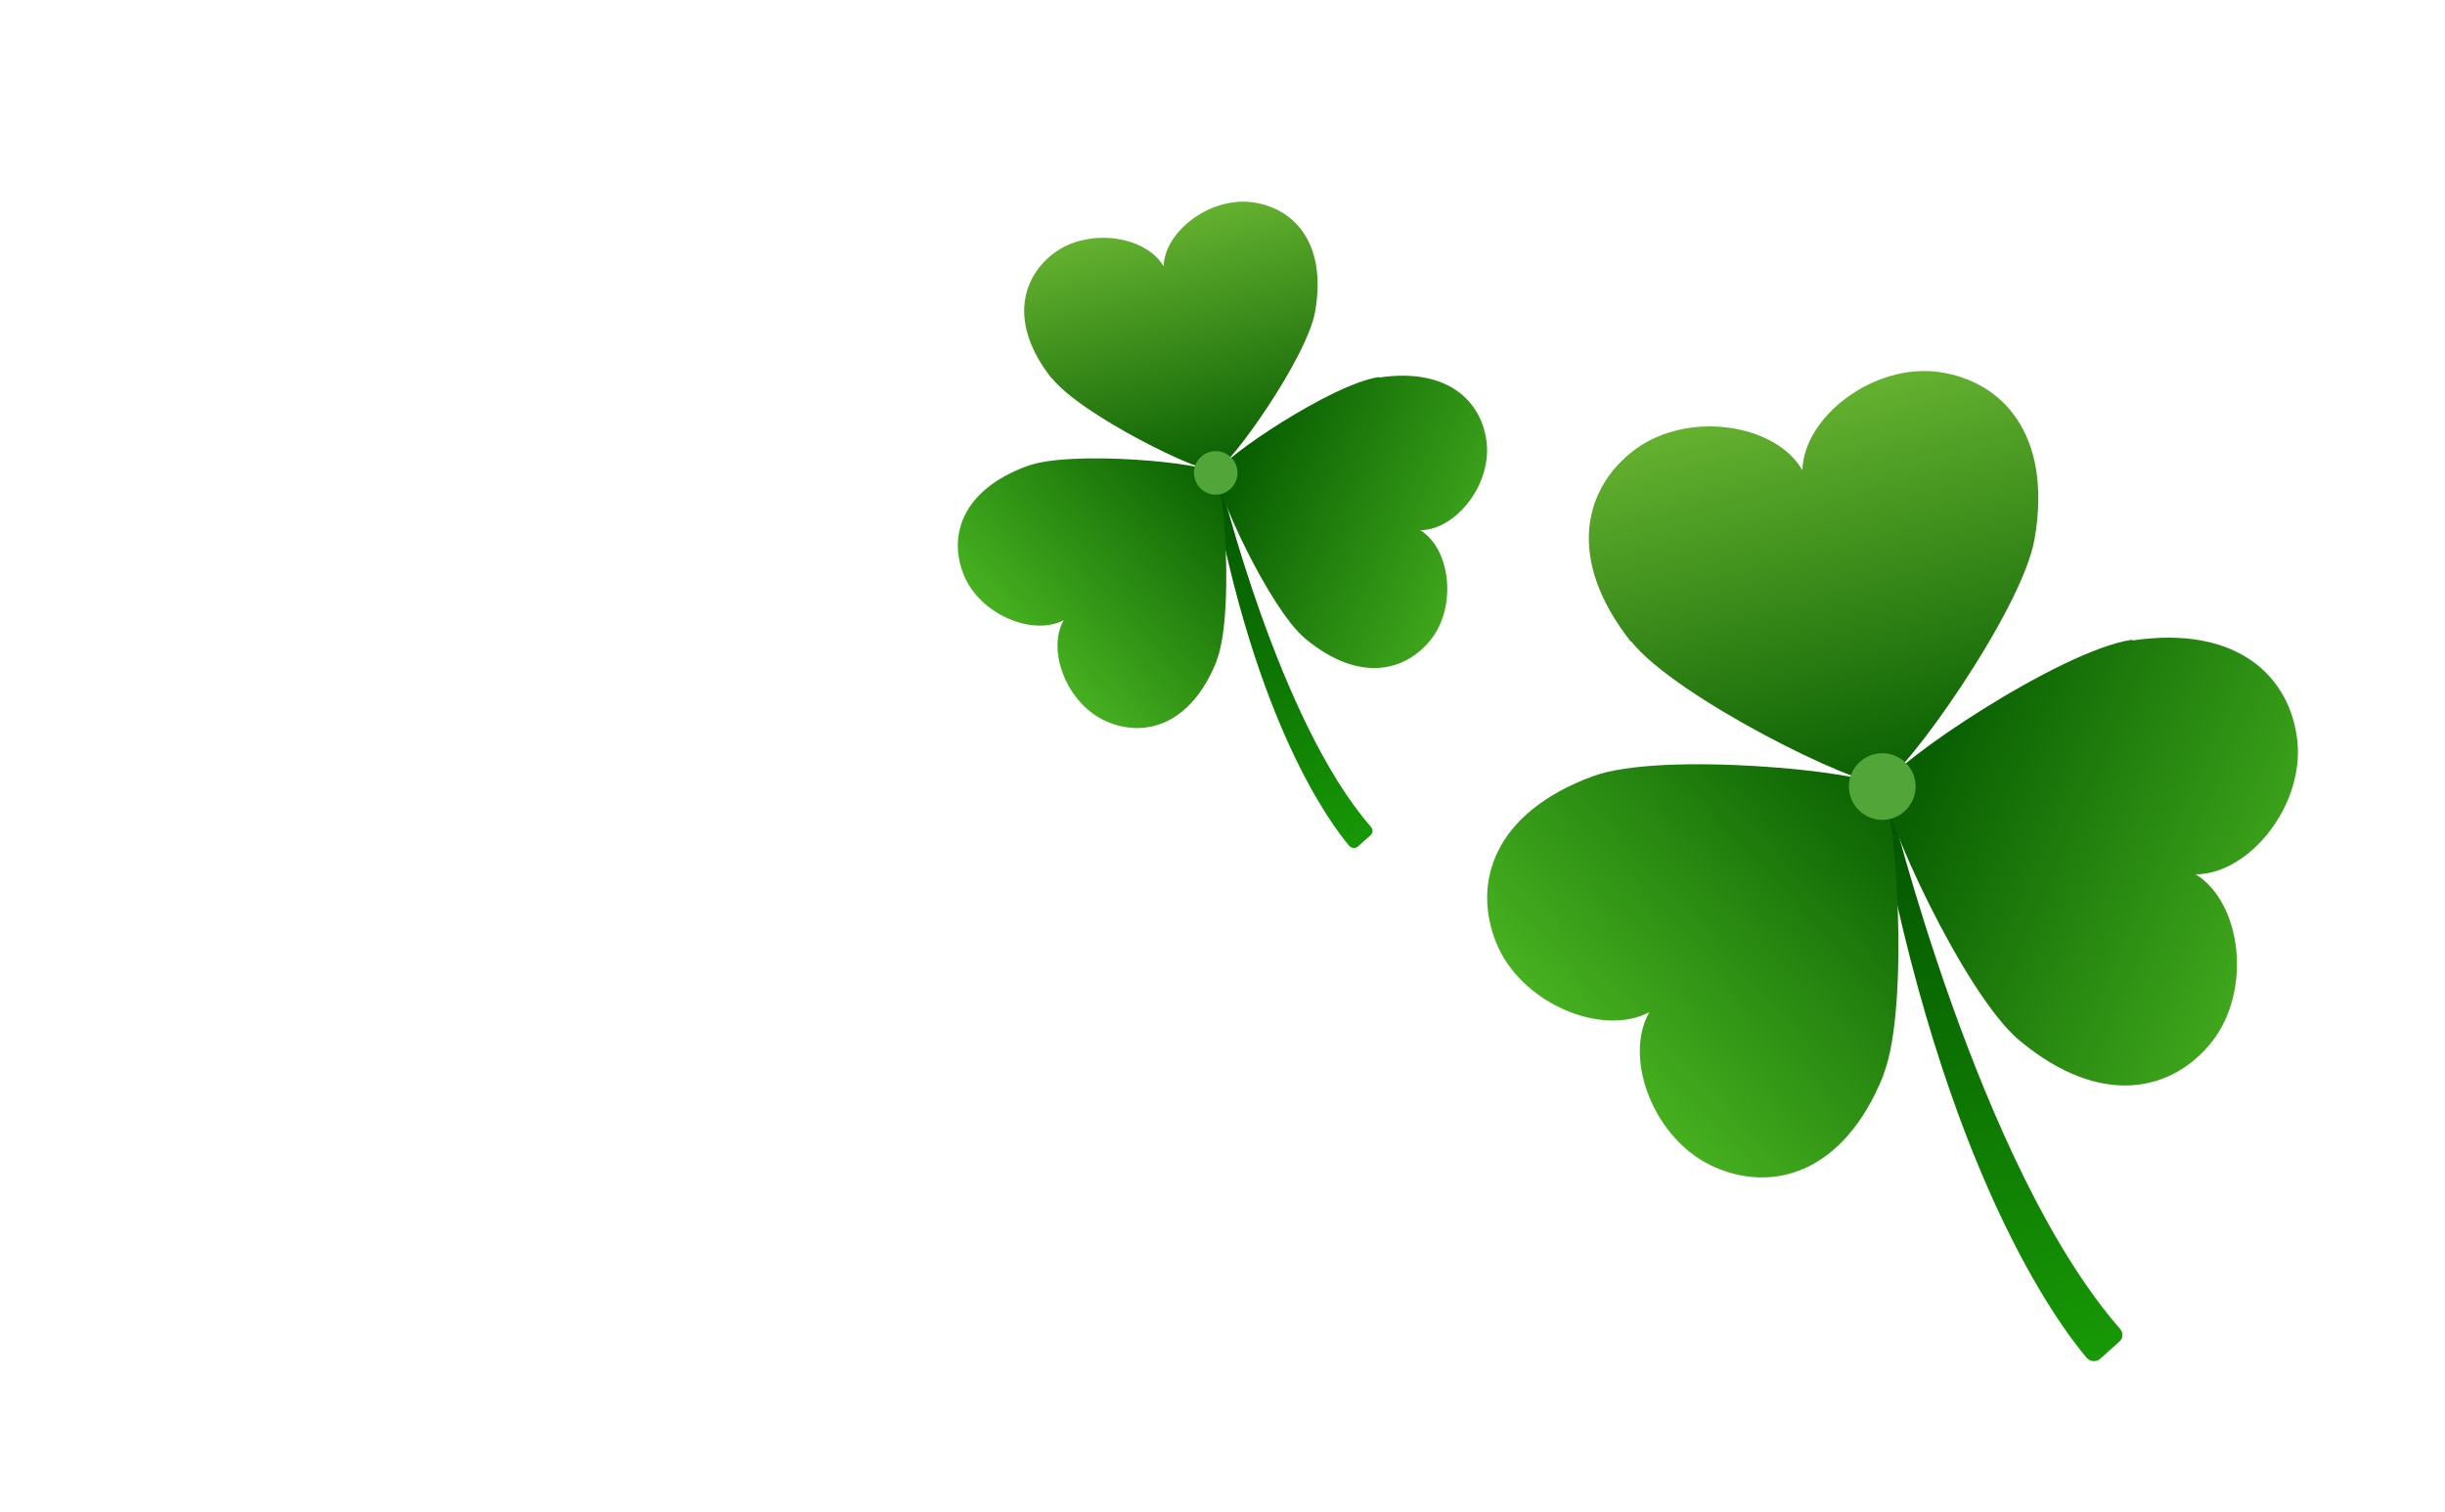 <svg width="97" height="60" viewBox="0 0 97 60" fill="none" xmlns="http://www.w3.org/2000/svg">
<path d="M74.963 31.752C74.963 31.752 78.492 46.299 84.112 52.723C84.242 52.873 84.232 53.095 84.082 53.225L83.317 53.909C83.167 54.04 82.936 54.03 82.795 53.879C81.679 52.572 77.075 46.45 74.451 31.883L74.953 31.762H74.963V31.752Z" fill="url(#paint0_linear_10708_11526)"/>
<path d="M64.71 25.439C66.489 27.691 73.767 31.239 74.582 31.048C74.602 31.048 74.622 31.038 74.642 31.028H74.702C75.517 30.817 80.222 24.222 80.714 21.398C81.448 17.195 79.397 15.114 76.944 14.762C74.361 14.39 71.566 16.512 71.505 18.653C70.44 16.803 66.972 16.28 64.871 17.829C62.88 19.306 62.066 22.121 64.71 25.469V25.449V25.439Z" fill="url(#paint1_linear_10708_11526)"/>
<path d="M84.595 25.378C81.74 25.79 75.044 30.324 74.803 31.128C74.793 31.148 74.793 31.169 74.803 31.189C74.793 31.199 74.783 31.219 74.773 31.249C74.562 32.063 77.909 39.432 80.111 41.272C83.388 44.006 86.213 43.273 87.751 41.332C89.36 39.282 88.927 35.803 87.108 34.687C89.239 34.677 91.431 31.953 91.139 29.359C90.858 26.896 88.827 24.785 84.605 25.408H84.595V25.378Z" fill="url(#paint2_linear_10708_11526)"/>
<path d="M74.722 42.629C75.778 39.955 75.215 31.882 74.642 31.269C74.632 31.259 74.612 31.239 74.602 31.239C74.602 31.229 74.592 31.209 74.572 31.178C73.978 30.595 65.916 29.801 63.221 30.786C59.2 32.254 58.426 35.069 59.351 37.381C60.316 39.804 63.553 41.151 65.433 40.156C64.378 42.006 65.634 45.273 68.037 46.308C70.309 47.304 73.154 46.59 74.732 42.629H74.722Z" fill="url(#paint3_linear_10708_11526)"/>
<path d="M73.395 31.531C73.576 32.244 74.3 32.667 75.004 32.486C75.707 32.305 76.14 31.581 75.959 30.877C75.778 30.173 75.054 29.741 74.35 29.922C73.647 30.103 73.204 30.827 73.395 31.531Z" fill="#51A539"/>
<path d="M48.421 19.118C48.421 19.118 50.724 28.614 54.392 32.807C54.478 32.906 54.471 33.05 54.373 33.136L53.874 33.582C53.776 33.667 53.625 33.661 53.533 33.562C52.804 32.709 49.799 28.712 48.086 19.203L48.414 19.125H48.421V19.118Z" fill="url(#paint4_linear_10708_11526)"/>
<path d="M41.727 14.997C42.889 16.467 47.64 18.784 48.172 18.659C48.185 18.659 48.198 18.652 48.211 18.646H48.25C48.782 18.508 51.853 14.203 52.175 12.359C52.654 9.616 51.315 8.258 49.714 8.028C48.027 7.785 46.203 9.17 46.163 10.568C45.468 9.36 43.204 9.019 41.832 10.029C40.533 10.994 40.001 12.832 41.727 15.017V15.004V14.997Z" fill="url(#paint5_linear_10708_11526)"/>
<path d="M54.708 14.958C52.844 15.227 48.473 18.186 48.316 18.711C48.309 18.724 48.309 18.738 48.316 18.751C48.309 18.757 48.303 18.77 48.296 18.79C48.158 19.322 50.344 24.132 51.781 25.333C53.92 27.118 55.764 26.639 56.768 25.372C57.818 24.034 57.536 21.763 56.348 21.035C57.74 21.028 59.17 19.25 58.98 17.556C58.796 15.949 57.471 14.57 54.714 14.977H54.708V14.958Z" fill="url(#paint6_linear_10708_11526)"/>
<path d="M48.263 26.218C48.952 24.473 48.585 19.203 48.211 18.803C48.204 18.796 48.191 18.783 48.184 18.783C48.184 18.777 48.178 18.764 48.165 18.744C47.778 18.363 42.514 17.845 40.756 18.488C38.131 19.446 37.625 21.283 38.229 22.793C38.859 24.374 40.972 25.254 42.2 24.604C41.51 25.811 42.331 27.944 43.899 28.62C45.382 29.27 47.239 28.804 48.27 26.218H48.263Z" fill="url(#paint7_linear_10708_11526)"/>
<path d="M47.397 18.973C47.515 19.439 47.987 19.715 48.447 19.597C48.906 19.479 49.188 19.006 49.07 18.547C48.952 18.087 48.48 17.805 48.02 17.923C47.561 18.041 47.272 18.514 47.397 18.973Z" fill="#51A539"/>
<defs>
<linearGradient id="paint0_linear_10708_11526" x1="83.63" y1="54.429" x2="74.582" y2="32.815" gradientUnits="userSpaceOnUse">
<stop stop-color="#189A06"/>
<stop offset="1" stop-color="#045600"/>
</linearGradient>
<linearGradient id="paint1_linear_10708_11526" x1="75.085" y1="31.307" x2="70.059" y2="11.704" gradientUnits="userSpaceOnUse">
<stop offset="0.006" stop-color="#085E01"/>
<stop offset="1" stop-color="#7EC83D"/>
</linearGradient>
<linearGradient id="paint2_linear_10708_11526" x1="74.582" y1="30.805" x2="95.191" y2="39.852" gradientUnits="userSpaceOnUse">
<stop offset="0.059" stop-color="#085E01"/>
<stop offset="1" stop-color="#55C327"/>
</linearGradient>
<linearGradient id="paint3_linear_10708_11526" x1="75.085" y1="30.804" x2="56.487" y2="47.895" gradientUnits="userSpaceOnUse">
<stop stop-color="#085E01"/>
<stop offset="0.791" stop-color="#55C327"/>
</linearGradient>
<linearGradient id="paint4_linear_10708_11526" x1="54.078" y1="33.922" x2="48.172" y2="19.812" gradientUnits="userSpaceOnUse">
<stop stop-color="#189A06"/>
<stop offset="1" stop-color="#045600"/>
</linearGradient>
<linearGradient id="paint5_linear_10708_11526" x1="48.5" y1="18.828" x2="45.219" y2="6.031" gradientUnits="userSpaceOnUse">
<stop offset="0.006" stop-color="#085E01"/>
<stop offset="1" stop-color="#7EC83D"/>
</linearGradient>
<linearGradient id="paint6_linear_10708_11526" x1="48.172" y1="18.5" x2="61.625" y2="24.406" gradientUnits="userSpaceOnUse">
<stop offset="0.059" stop-color="#085E01"/>
<stop offset="1" stop-color="#55C327"/>
</linearGradient>
<linearGradient id="paint7_linear_10708_11526" x1="48.5" y1="18.5" x2="36.359" y2="29.656" gradientUnits="userSpaceOnUse">
<stop stop-color="#085E01"/>
<stop offset="0.791" stop-color="#55C327"/>
</linearGradient>
</defs>
</svg>
